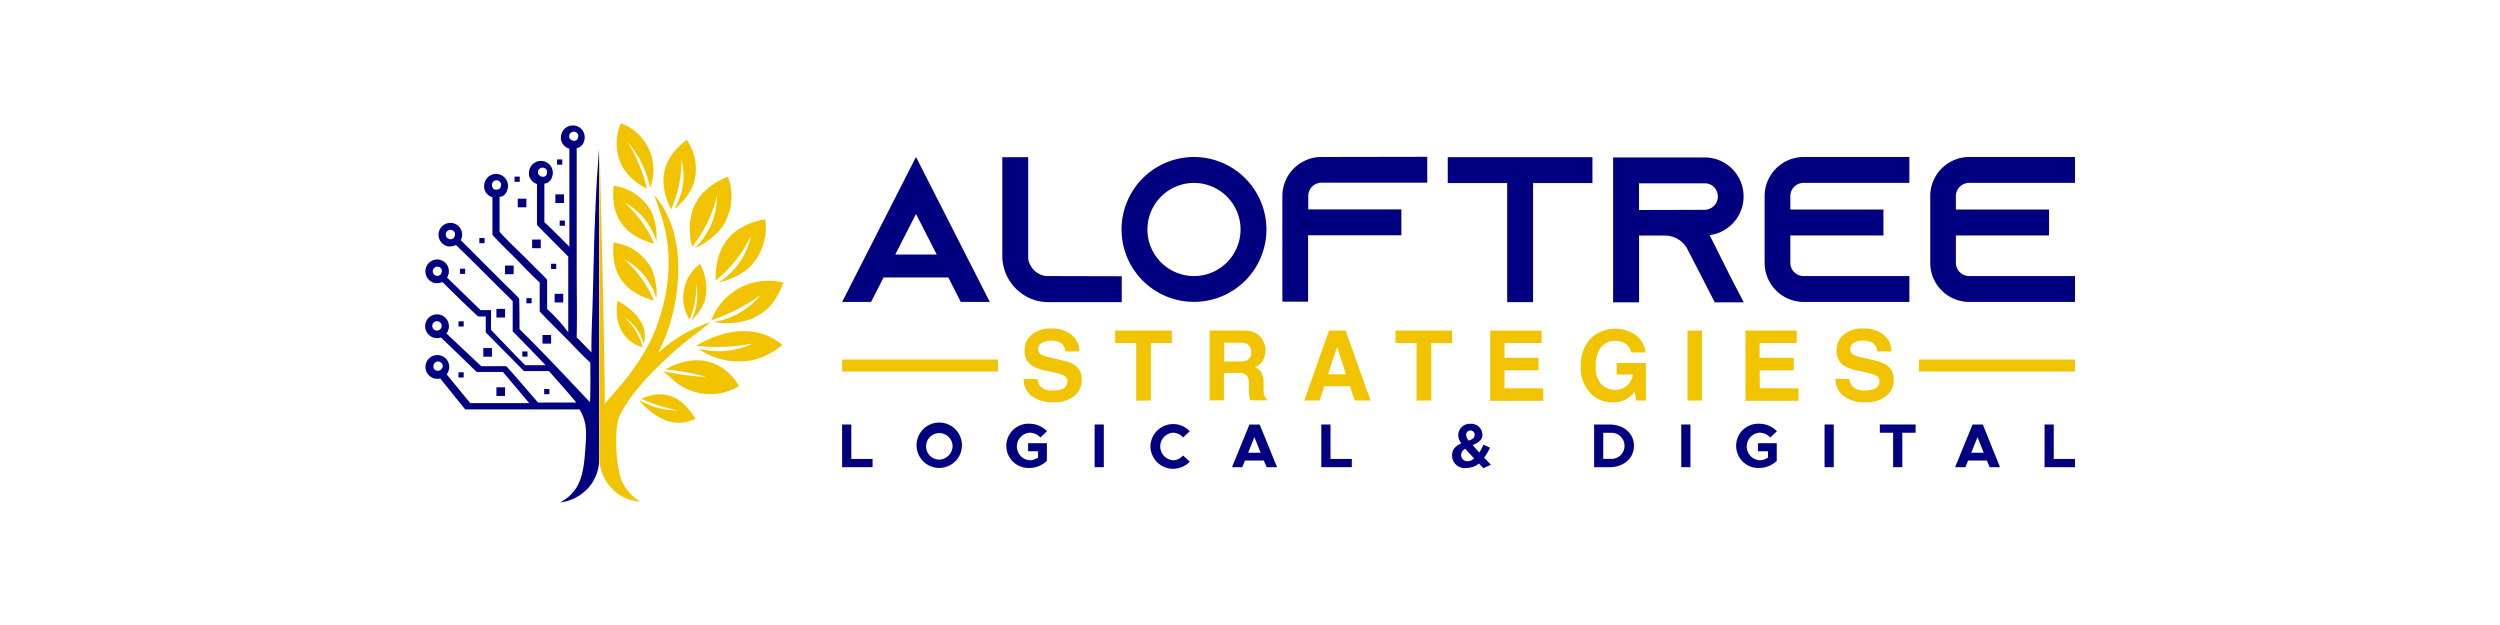 <svg xmlns="http://www.w3.org/2000/svg" id="Layer_1" data-name="Layer 1" viewBox="0 0 400 100"><defs><style>.cls-1{fill:#f2c300;}.cls-2{fill:navy;}</style></defs><path class="cls-1" d="M113.65,51.55c-1.38,1.22-3,2.33-4.45,3.53-3.36,2.84-8.41,7.63-10.13,11.65-.84,2-.52,8.38.52,10.44a7.2,7.2,0,0,0,2.88,3.1,7.1,7.1,0,0,1-4.23-1.76,7.31,7.31,0,0,1-2.35-5.09V23.92c.11.23,1,39.21.85,40.74.54-.73,1.34-1.56,1.94-2.29a37.27,37.27,0,0,0,5.49-8c2.59-5.68,3.65-12.24,2.06-18.36-.41-1.55-1-3.32-1.59-4.84,5,5.63,4.5,14.88,2.25,21.58a33,33,0,0,1-1.61,3.73A23.42,23.42,0,0,1,113.65,51.55Z"></path><path class="cls-1" d="M125.36,45.2c-1.13,2.75-2.2,4.5-5.12,5.82a11.62,11.62,0,0,1-6,.49,12.47,12.47,0,0,0,7.52-4.35,30.25,30.25,0,0,1-3.69,2.27,29,29,0,0,1-4.25,1.8,9.74,9.74,0,0,1,11.54-6Z"></path><path class="cls-1" d="M118.25,61.77a8.92,8.92,0,0,1-10.9-1.3,10.91,10.91,0,0,0-1.36-1.1c1.23.27,2.58.51,4,.69,1,.12,2,.21,3,.26-.75-.22-1.56-.43-2.42-.61a31.35,31.35,0,0,0-4.11-.58C110.89,56.56,115.52,57.25,118.25,61.77Z"></path><path class="cls-1" d="M98.17,38.81A8,8,0,0,1,104.25,43a9.87,9.87,0,0,1,.77,4.75A10.32,10.32,0,0,0,103,44a10.5,10.5,0,0,0-3.14-2.55,18.45,18.45,0,0,1,3.21,3.72,19,19,0,0,1,1.56,2.93C99.92,46.78,97.68,43.75,98.17,38.81Z"></path><path class="cls-1" d="M98.17,29.73a8,8,0,0,1,6.08,4.19,9.91,9.91,0,0,1,.77,4.75,10.4,10.4,0,0,0-5.14-6.3,18.45,18.45,0,0,1,3.21,3.72A18.09,18.09,0,0,1,104.65,39C99.92,37.71,97.68,34.68,98.17,29.73Z"></path><path class="cls-1" d="M109.87,22.38a8,8,0,0,1,1,7.31,9.91,9.91,0,0,1-3,3.79,10.56,10.56,0,0,0,1.41-4,10.34,10.34,0,0,0-.27-4,18.26,18.26,0,0,1-.55,4.89,19.44,19.44,0,0,1-1.1,3.13C105.19,29.08,105.9,25.37,109.87,22.38Z"></path><path class="cls-1" d="M116.48,28.25a9,9,0,0,1-1,8.18,11.12,11.12,0,0,1-4.27,3.25,11.79,11.79,0,0,0,2.65-3.94,11.65,11.65,0,0,0,.86-4.43,20.58,20.58,0,0,1-4,8.18C109.53,34.15,111.34,30.35,116.48,28.25Z"></path><path class="cls-1" d="M122.43,35.08a9,9,0,0,1-2.63,7.8A11,11,0,0,1,115,45.17a11.61,11.61,0,0,0,5.17-7.46,20.77,20.77,0,0,1-5.66,7.17C114.41,39.41,117,36.06,122.43,35.08Z"></path><path class="cls-1" d="M99.35,19.73a8,8,0,0,0,.48,7.37,10,10,0,0,0,3.68,3.1,25.74,25.74,0,0,0-3.11-7.51,16,16,0,0,1,2.15,3.18A16.18,16.18,0,0,1,104,30.05a7.91,7.91,0,0,0-4.65-10.32Z"></path><path class="cls-1" d="M125.17,55.17A10.89,10.89,0,0,1,120,57.69a11.42,11.42,0,0,1-8.3-1.91,13.21,13.21,0,0,0,5.78.17,12.93,12.93,0,0,0,3-1,30.12,30.12,0,0,1-9.08.38c1-.6,6.17-3.7,11.27-1.66A9.72,9.72,0,0,1,125.17,55.17Z"></path><path class="cls-1" d="M105,63.12c3-.23,4.75,1.5,6.27,3.86a5.85,5.85,0,0,1-2.2.64c-2.87.24-5.07-1.83-5.74-2.46A10.08,10.08,0,0,1,102.26,64a12.31,12.31,0,0,0,6.17,1.67,28.28,28.28,0,0,1-3.63-1c-.79-.27-1.52-.57-2.2-.87A8.15,8.15,0,0,1,105,63.12Z"></path><path class="cls-1" d="M112.73,48.25a8,8,0,0,1-2.09,3,9.21,9.21,0,0,0,.75-5.83,13.48,13.48,0,0,1-.39,3.7,12.8,12.8,0,0,1-.68,2,6.25,6.25,0,0,1-.73-1.64A6.71,6.71,0,0,1,112,42.23,8,8,0,0,1,112.73,48.25Z"></path><path class="cls-1" d="M103,55a7.19,7.19,0,0,0-.68-1.66,7.29,7.29,0,0,0-2.42-2.59,10.23,10.23,0,0,1,2.2,2.91,9.49,9.49,0,0,1,.72,1.84.74.74,0,0,1-.18,0c-3.26-1-4.38-4.2-3.83-7.36.45.23,4.29,2.25,4.37,5.52A4.49,4.49,0,0,1,103,55Z"></path><path class="cls-2" d="M95.7,25.93c-.33,4.23-.49,8.49-.63,12.73l-.25,9.84c-.07,2.47-.23,5.43-.18,7.87-.85-.78-1.57-1.64-2.37-2.38.08-3.74,0-7.7,0-11.51h0V23.68h0l.12,0,.21-.09.06,0a2,2,0,0,0,.53-.46l0,0,.11-.16.08-.13,0-.08.08-.2a2,2,0,0,0,.09-.6,1.91,1.91,0,0,0-.42-1.19,1.82,1.82,0,0,0-.56-.47h0a1.86,1.86,0,0,0-.91-.23,1.91,1.91,0,0,0-1.91,1.89h0a2.33,2.33,0,0,0,0,.38h0a1.91,1.91,0,0,0,1.29,1.43h.06V39.47c-1.31-1.32-2.66-2.68-4-3.93V29.36h0l.06,0,.13,0,.2-.09.06,0a2,2,0,0,0,.54-.46l0,0a1.4,1.4,0,0,0,.1-.16l.08-.13,0-.08a1.67,1.67,0,0,0,.08-.2,2,2,0,0,0,.1-.6,1.91,1.91,0,0,0-.42-1.19,2,2,0,0,0-.57-.47h0a1.91,1.91,0,0,0-2.82,1.66h0a2.34,2.34,0,0,0,0,.38h0a1.9,1.9,0,0,0,1.28,1.43l0,6.54c1.64,1.7,3.33,3.35,5,5.06,0,.51,0,1,0,1.55,0,3.52,0,7.1,0,10.6C90,51.89,88.8,50.6,87.54,49.44l0-4.66c-.56-.7-1.53-1.55-2.17-2.22-1.73-1.8-3.79-3.63-5.44-5.47,0-.93,0-4.67,0-5.6l.06,0,.13,0a.72.72,0,0,0,.2-.09l.06,0a2,2,0,0,0,.54-.45l0-.05a.86.86,0,0,0,.1-.16.57.57,0,0,0,.08-.13l0-.08a1.76,1.76,0,0,0,.18-.79,1.92,1.92,0,0,0-.42-1.2,2,2,0,0,0-.57-.47h0a1.9,1.9,0,0,0-2.82,1.67,2.43,2.43,0,0,0,0,.38h0a1.88,1.88,0,0,0,1.32,1.44v6c.41.53,2.08,2.19,2.62,2.71,1.61,1.57,3.3,3.42,4.94,4.93,0,1.54,0,3.08,0,4.63,1.48,1.6,3.17,3.23,4.72,4.8,1,1.05,2.32,2.43,3.38,3.39,0,1.73.06,4.74-.06,6.33C90.68,60.44,87,56.47,83.12,52.66c0-1.55,0-3.39-.05-4.88-.74-.83-1.73-1.75-2.53-2.54l-6.82-6.82a1.84,1.84,0,0,0,.22-.87,1.94,1.94,0,0,0-.42-1.2,2,2,0,0,0-.57-.47h0a1.9,1.9,0,1,0-1.28,3.54h.07a1.42,1.42,0,0,0,.29,0,1.9,1.9,0,0,0,.54-.07l.13-.05a.72.72,0,0,0,.2-.09l.06,0c2.17,2.06,6.16,6.1,8.3,8.19.27.26.53.52.77.8,0,1.6,0,3.21,0,4.81,1.78,1.81,3.51,3.58,5.26,5.42-.93,0-2.34,0-3.25,0-1.6-1.57-5.48-5.66-5.48-5.66V49.62H76.89l-5.36-5.21a1.9,1.9,0,0,0-.69-2.67h0a1.86,1.86,0,0,0-.91-.23,1.91,1.91,0,0,0-.29,3.79h0l.29,0a2,2,0,0,0,.54-.08l.12,0,.21-.09c.78.79,5.07,5,5.72,5.5l1.2,0v2.55l6.11,6.19h4c1.32,1.49,2.67,3,3.94,4.5.15.18.29.35.42.53H86.08l-4.33-5-.06-.06h0L81,58.59H77l-5.57-5.23s0,0,0,0a1.9,1.9,0,1,0-1.5.74,2,2,0,0,0,.54-.08l.12,0,5.68,5.49h4.2l4.27,5.06-.08-.07H75.24l-3.76-4.58,0-.05h0l0,0a1.9,1.9,0,1,0-1.51.74,1.76,1.76,0,0,0,.46-.06l4,4.95h18.3c1.25,2.09,1.11,3.76.9,6.62-.28,3.79-.76,6.49-4,8.27a7.2,7.2,0,0,0,4.55-2.39,7.06,7.06,0,0,0,1.66-3.78V23.92C95.78,24.58,95.75,25.26,95.7,25.93ZM86.27,28,86.21,28a.72.72,0,0,1-.14-.44.74.74,0,0,1,.74-.74.75.75,0,0,1,.72.54,1.36,1.36,0,0,1,0,.2.72.72,0,0,1-.14.44v0h0l0,.06a.75.75,0,0,1-1.08,0Zm5-5.67s0-.05-.06-.08a.73.73,0,0,1-.15-.44.75.75,0,0,1,.75-.74.73.73,0,0,1,.71.54.69.69,0,0,1,0,.2.72.72,0,0,1-.14.44v0h0l0,.06h0a.71.71,0,0,1-.52.22.69.69,0,0,1-.52-.22Zm-12.36,7.8-.06-.08a.71.71,0,0,1-.14-.43.74.74,0,0,1,1.46-.2.64.64,0,0,1,0,.2.75.75,0,0,1-.15.44h0l0,.05a.75.75,0,0,1-.54.23A.76.76,0,0,1,78.86,30.16ZM72.62,38h0l0,.05a.75.75,0,0,1-1.08,0,.75.75,0,1,1,1.26-.71,1.23,1.23,0,0,1,0,.2A.7.7,0,0,1,72.62,38Zm-2.11,5.86h0l0,.05a.74.74,0,0,1-1.07,0,.74.74,0,1,1,1.25-.72.69.69,0,0,1,0,.2A.81.81,0,0,1,70.51,43.86Zm-.06,8.81a.74.74,0,0,1-1.07,0,.75.75,0,1,1,1.07,0Zm.25,6.27a.91.91,0,0,1-.11.16.75.75,0,0,1-1.08,0,.75.75,0,0,1-.15-.24.87.87,0,0,1,0-.28.74.74,0,0,1,.74-.74.75.75,0,0,1,.75.74A.72.72,0,0,1,70.7,58.94Z"></path><rect class="cls-2" x="82.84" y="31.79" width="1.38" height="1.38"></rect><rect class="cls-2" x="85.14" y="38.33" width="1.38" height="1.38"></rect><rect class="cls-2" x="80.8" y="42.49" width="1.38" height="1.38"></rect><rect class="cls-2" x="79.43" y="49.42" width="1.38" height="1.38"></rect><rect class="cls-2" x="86.8" y="53.6" width="1.38" height="1.38"></rect><rect class="cls-2" x="77.33" y="55.69" width="1.38" height="1.38"></rect><rect class="cls-2" x="79.43" y="61.97" width="1.38" height="1.38"></rect><rect class="cls-2" x="88.74" y="47.01" width="1.38" height="1.38"></rect><rect class="cls-2" x="88.86" y="31.1" width="1.38" height="1.38"></rect><rect class="cls-2" x="82.33" y="28.26" width="0.83" height="0.83"></rect><rect class="cls-2" x="89.13" y="25.51" width="0.83" height="0.83"></rect><rect class="cls-2" x="89.55" y="35.29" width="0.83" height="0.83"></rect><rect class="cls-2" x="76.7" y="38.08" width="0.83" height="0.83"></rect><rect class="cls-2" x="73.59" y="42.99" width="0.83" height="0.83"></rect><rect class="cls-2" x="84.22" y="47.7" width="0.83" height="0.83"></rect><rect class="cls-2" x="83.57" y="56.23" width="0.83" height="0.83"></rect><rect class="cls-2" x="73.36" y="51.41" width="0.83" height="0.83"></rect><rect class="cls-2" x="87.07" y="62.24" width="0.83" height="0.83"></rect><rect class="cls-2" x="73.36" y="59.57" width="0.83" height="0.83"></rect><rect class="cls-2" x="88.17" y="42.2" width="0.83" height="0.83"></rect><path class="cls-2" d="M139.61,73.43v1.32h-4.87V67.92h1.47v5.51Z"></path><path class="cls-2" d="M146.65,71.33a3.63,3.63,0,1,1,3.63,3.54A3.63,3.63,0,0,1,146.65,71.33Zm5.76,0a2.12,2.12,0,1,0-2.13,2.21A2.2,2.2,0,0,0,152.41,71.33Z"></path><path class="cls-2" d="M164.5,70.91h3v2.82a4,4,0,0,1-2.76,1.14,3.54,3.54,0,1,1,0-7.07A3.91,3.91,0,0,1,167.52,69l-1.06,1a2.35,2.35,0,0,0-1.7-.77,2.21,2.21,0,0,0,0,4.41,2.33,2.33,0,0,0,1.33-.44v-1H164.5Z"></path><path class="cls-2" d="M175.14,67.92h1.47v6.83h-1.47Z"></path><path class="cls-2" d="M184.07,71.33A3.64,3.64,0,0,1,190.36,69l-1.07,1a2.12,2.12,0,0,0-1.59-.77,2.21,2.21,0,0,0,0,4.41,2.12,2.12,0,0,0,1.59-.77l1.07,1a3.72,3.72,0,0,1-2.66,1.14A3.64,3.64,0,0,1,184.07,71.33Z"></path><path class="cls-2" d="M202.2,73.68h-3l-.44,1.07h-1.64l2.79-6.83h1.64l2.78,6.83h-1.65Zm-.5-1.24-1-2.5-1,2.5Z"></path><path class="cls-2" d="M216.29,73.43v1.32h-4.88V67.92h1.47v5.51Z"></path><path class="cls-2" d="M237.35,74.91l-.72-.75a3.12,3.12,0,0,1-2,.71,2,2,0,0,1-2.3-2c0-.89.44-1.46,1.48-1.93a2.21,2.21,0,0,1-.49-1.39,1.85,1.85,0,0,1,1.94-1.74,1.79,1.79,0,0,1,1.93,1.73c0,.77-.47,1.19-1.56,1.68.3.35.64.73,1.06,1.18a7.15,7.15,0,0,0,.66-1.26l1.06.5a10.16,10.16,0,0,1-.95,1.58l1.08,1.14Zm-1.49-1.56c-.61-.64-1.05-1.14-1.4-1.55a1.14,1.14,0,0,0-.68,1,1,1,0,0,0,1,1A1.75,1.75,0,0,0,235.86,73.35Zm-1.28-3.78a1.53,1.53,0,0,0,.43.93c.67-.27.94-.48.94-.93a.65.65,0,0,0-.66-.69A.68.68,0,0,0,234.58,69.57Z"></path><path class="cls-2" d="M255.06,67.92h2.44c2.3,0,3.93,1.41,3.93,3.41s-1.63,3.42-3.93,3.42h-2.44Zm2.63,5.5a2.09,2.09,0,1,0,0-4.17h-1.17v4.17Z"></path><path class="cls-2" d="M269,67.92h1.47v6.83H269Z"></path><path class="cls-2" d="M281.28,70.91h3v2.82a4,4,0,0,1-2.77,1.14,3.54,3.54,0,1,1,0-7.07A3.92,3.92,0,0,1,284.31,69l-1.07,1a2.32,2.32,0,0,0-1.7-.77,2.21,2.21,0,0,0,0,4.41,2.33,2.33,0,0,0,1.34-.44v-1h-1.6Z"></path><path class="cls-2" d="M291.93,67.92h1.47v6.83h-1.47Z"></path><path class="cls-2" d="M302.9,69.24h-2.13V67.92h5.73v1.32h-2.13v5.51H302.9Z"></path><path class="cls-2" d="M317.9,73.68h-3l-.44,1.07h-1.64l2.79-6.83h1.64L320,74.75h-1.65Zm-.5-1.24-1-2.5-1,2.5Z"></path><path class="cls-2" d="M332,73.43v1.32h-4.87V67.92h1.47v5.51Z"></path><path class="cls-2" d="M179.48,44.2v4.14H167.72a7.28,7.28,0,0,1-3.24-.76A7.45,7.45,0,0,1,160.37,41V25.15h4.14v16.2a3.31,3.31,0,0,0,2.82,2.82Z"></path><path class="cls-2" d="M202.63,36.71A11.59,11.59,0,1,1,191,25.12,11.61,11.61,0,0,1,202.63,36.71Zm-4.14,0A7.45,7.45,0,1,0,191,44.17,7.46,7.46,0,0,0,198.49,36.71Z"></path><path class="cls-2" d="M228.36,25.09v4.14H211.44a2.13,2.13,0,0,0-2.12,2.12V33.5h14.9v4.14H209.29V48.27h-4.11V31.38a6.25,6.25,0,0,1,6.23-6.26Z"></path><path class="cls-2" d="M254.79,25.15v4.14h-9.5V48.34h-4.14V29.29h-9.51V25.15Z"></path><path class="cls-2" d="M276.85,44.23,279,48.37h-4.64l-2.12-4.14L270,39.89l-.1-.2a4.1,4.1,0,0,0-3.51-2h-4.14V48.37H258.1V25.19h14.64a6.24,6.24,0,0,1,2.58,11.92,5.5,5.5,0,0,1-1.78.5Zm-4.11-10.66a1.94,1.94,0,0,0,.86-.2,2.11,2.11,0,0,0,1.26-1.92,2.23,2.23,0,0,0-.63-1.53,2.09,2.09,0,0,0-1.49-.59h-10.5V33.6Z"></path><path class="cls-2" d="M286.45,31.38v2.15h14.9v4.14h-14.9v4.38a2.13,2.13,0,0,0,2.12,2.12H305.5v4.14H288.57a6.26,6.26,0,0,1-6.23-6.26V31.38a6.26,6.26,0,0,1,6.23-6.26H305.5v4.14H288.57A2.13,2.13,0,0,0,286.45,31.38Z"></path><path class="cls-2" d="M312.94,31.38v2.15h14.91v4.14H312.94v4.38a2.13,2.13,0,0,0,2.12,2.12H332v4.14H315.06a6.25,6.25,0,0,1-6.22-6.26V31.38a6.25,6.25,0,0,1,6.22-6.26H332v4.14H315.06A2.13,2.13,0,0,0,312.94,31.38Z"></path><path class="cls-2" d="M146.56,25.12,134.74,48.31h4.63l2-3.92h10.36l2,3.92h4.64Zm-3.32,15.61,3.32-6.5,3.32,6.5Z"></path><path class="cls-1" d="M166,60.64a2.23,2.23,0,0,0,.42,1.14,2.49,2.49,0,0,0,2,.69,4.33,4.33,0,0,0,1.37-.18,1.29,1.29,0,0,0,1-1.3,1,1,0,0,0-.49-.86,5.59,5.59,0,0,0-1.56-.52l-1.21-.27a7.36,7.36,0,0,1-2.45-.86,2.71,2.71,0,0,1-1.14-2.42,3.22,3.22,0,0,1,1.11-2.5,4.73,4.73,0,0,1,3.25-1,5,5,0,0,1,3.06.93,3.34,3.34,0,0,1,1.33,2.73h-2.25a1.6,1.6,0,0,0-.9-1.44,3.09,3.09,0,0,0-1.4-.28,2.6,2.6,0,0,0-1.48.37,1.14,1.14,0,0,0-.55,1,1,1,0,0,0,.54.9,6.64,6.64,0,0,0,1.49.46l2,.47a5,5,0,0,1,1.94.81,2.77,2.77,0,0,1,1,2.29,3.23,3.23,0,0,1-1.19,2.55,5,5,0,0,1-3.35,1,5.44,5.44,0,0,1-3.48-1,3.28,3.28,0,0,1-1.27-2.74Z"></path><path class="cls-1" d="M187.49,52.89v2h-3.35v9.21h-2.35V54.88h-3.37v-2Z"></path><path class="cls-1" d="M200.71,53.18a2.89,2.89,0,0,1,1,.78,3.77,3.77,0,0,1,.56.95,3.05,3.05,0,0,1,.21,1.17,3.31,3.31,0,0,1-.41,1.57,2.19,2.19,0,0,1-1.33,1.09,2.09,2.09,0,0,1,1.1.89,3.59,3.59,0,0,1,.33,1.75v.75a5.81,5.81,0,0,0,.06,1,.92.92,0,0,0,.43.64v.28h-2.58a5.61,5.61,0,0,1-.16-.6,6,6,0,0,1-.1-1v-1a2.1,2.1,0,0,0-.37-1.43,1.87,1.87,0,0,0-1.33-.36h-2.29v4.39h-2.29V52.89h5.36A4.91,4.91,0,0,1,200.71,53.18Zm-4.84,1.66v3h2.52a2.51,2.51,0,0,0,1.12-.19,1.25,1.25,0,0,0,.67-1.26,1.41,1.41,0,0,0-.64-1.36,2.25,2.25,0,0,0-1.09-.2Z"></path><path class="cls-1" d="M212.64,52.89h2.65l4,11.2h-2.54l-.74-2.3h-4.12l-.76,2.3h-2.45Zm-.16,7h2.87l-1.41-4.41Z"></path><path class="cls-1" d="M232.33,52.89v2H229v9.21h-2.35V54.88h-3.37v-2Z"></path><path class="cls-1" d="M246.65,54.88h-5.93v2.37h5.44v2h-5.44v2.88h6.2v2h-8.48V52.89h8.21Z"></path><path class="cls-1" d="M261,56.39a2.21,2.21,0,0,0-1.3-1.61,3.37,3.37,0,0,0-1.29-.25,2.79,2.79,0,0,0-2.22,1,4.65,4.65,0,0,0-.87,3.07,3.79,3.79,0,0,0,.94,2.92,3.11,3.11,0,0,0,2.15.86,2.76,2.76,0,0,0,1.92-.68,2.84,2.84,0,0,0,.93-1.77h-2.59V58.08h4.67v6h-1.55l-.24-1.4a5.18,5.18,0,0,1-1.22,1.12,4.23,4.23,0,0,1-2.27.57,4.73,4.73,0,0,1-3.65-1.54,5.87,5.87,0,0,1-1.48-4.24,6.27,6.27,0,0,1,1.49-4.36,5.75,5.75,0,0,1,7.39-.55,4,4,0,0,1,1.49,2.7Z"></path><path class="cls-1" d="M272.32,64.09H270V52.89h2.32Z"></path><path class="cls-1" d="M287.46,54.88h-5.92v2.37H287v2h-5.44v2.88h6.2v2h-8.49V52.89h8.21Z"></path><path class="cls-1" d="M295.92,60.64a2.23,2.23,0,0,0,.42,1.14,2.49,2.49,0,0,0,2,.69,4.33,4.33,0,0,0,1.37-.18,1.29,1.29,0,0,0,1-1.3,1,1,0,0,0-.49-.86,5.59,5.59,0,0,0-1.56-.52l-1.21-.27a7.36,7.36,0,0,1-2.45-.86,2.71,2.71,0,0,1-1.14-2.42,3.22,3.22,0,0,1,1.11-2.5,4.73,4.73,0,0,1,3.25-1,5,5,0,0,1,3.06.93,3.34,3.34,0,0,1,1.33,2.73h-2.25a1.6,1.6,0,0,0-.9-1.44,3.09,3.09,0,0,0-1.4-.28,2.6,2.6,0,0,0-1.48.37,1.14,1.14,0,0,0-.55,1,1,1,0,0,0,.54.9,6.64,6.64,0,0,0,1.49.46l2,.47a4.92,4.92,0,0,1,1.93.81,2.75,2.75,0,0,1,1,2.29,3.23,3.23,0,0,1-1.19,2.55,5,5,0,0,1-3.35,1,5.44,5.44,0,0,1-3.48-1,3.28,3.28,0,0,1-1.27-2.74Z"></path><rect class="cls-1" x="134.74" y="57.52" width="24.94" height="1.92"></rect><rect class="cls-1" x="307.05" y="57.52" width="24.94" height="1.92"></rect></svg>